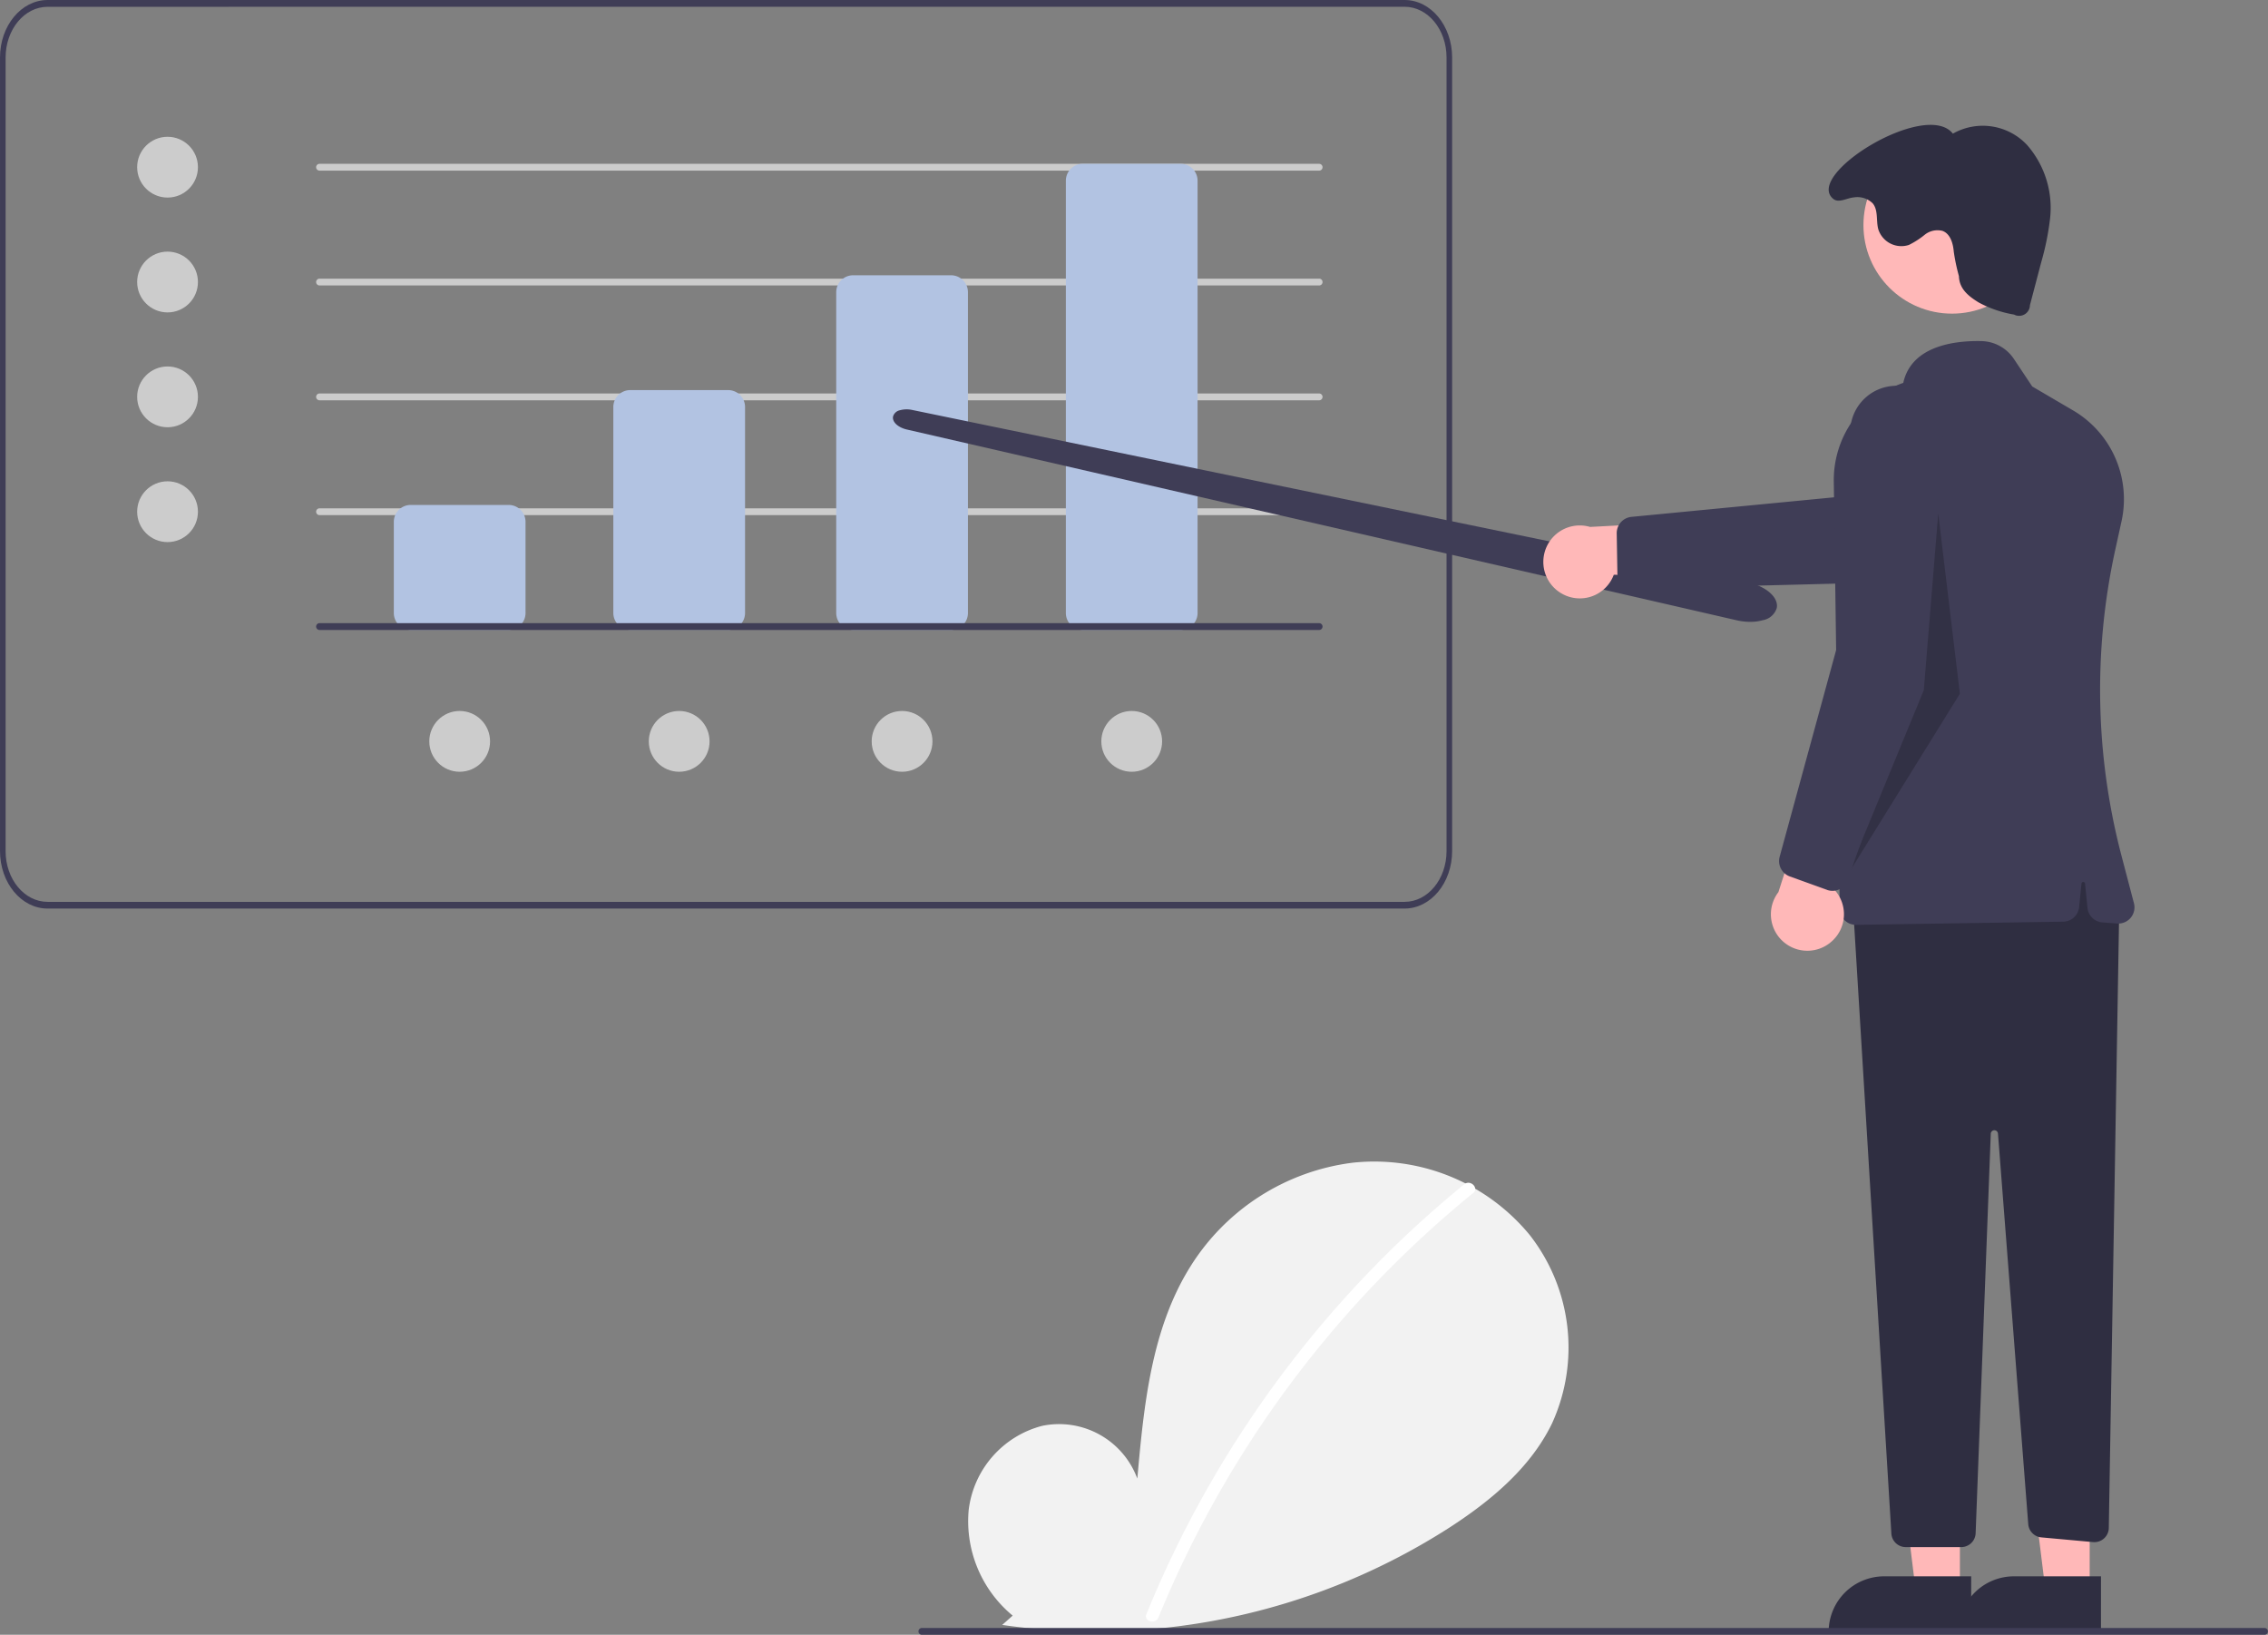 <?xml version="1.0" encoding="UTF-8"?> <svg xmlns="http://www.w3.org/2000/svg" width="166.509" height="120" viewBox="0 0 166.509 120"><rect x="0" y="0" width="166.509" height="120" fill="#808080" stroke="none"/><g transform="translate(-10.818)"><path d="M289.082,274.694H189.45c-1.926,0-3.486-1.888-3.489-4.215V212.215c0-2.327,1.563-4.212,3.489-4.215h99.632c1.926,0,3.487,1.888,3.489,4.215v58.264C292.568,272.806,291.007,274.692,289.082,274.694ZM189.45,208.5c-1.7,0-3.076,1.666-3.078,3.719v58.264c0,2.053,1.379,3.717,3.078,3.719h99.632c1.7,0,3.076-1.666,3.078-3.719V212.215c0-2.053-1.379-3.717-3.078-3.719Z" transform="translate(-175.142 -208)" fill="#3f3d56"></path><circle cx="2.231" cy="2.231" r="2.231" transform="translate(20.888 10.041)" fill="#ccc"></circle><circle cx="2.231" cy="2.231" r="2.231" transform="translate(20.888 18.471)" fill="#ccc"></circle><circle cx="2.231" cy="2.231" r="2.231" transform="translate(20.888 26.901)" fill="#ccc"></circle><circle cx="2.231" cy="2.231" r="2.231" transform="translate(20.888 35.331)" fill="#ccc"></circle><circle cx="2.231" cy="2.231" r="2.231" transform="translate(58.45 52.19)" fill="#ccc"></circle><circle cx="2.231" cy="2.231" r="2.231" transform="translate(42.335 52.19)" fill="#ccc"></circle><circle cx="2.231" cy="2.231" r="2.231" transform="translate(91.674 52.19)" fill="#ccc"></circle><circle cx="2.231" cy="2.231" r="2.231" transform="translate(74.814 52.19)" fill="#ccc"></circle><path d="M396.847,257H323.459a.248.248,0,1,1,0-.5h73.388a.248.248,0,1,1,0,.5Z" transform="translate(-289.182 -244.475)" fill="#ccc"></path><path d="M396.847,291H323.459a.248.248,0,1,1,0-.5h73.388a.248.248,0,1,1,0,.5Z" transform="translate(-289.182 -270.045)" fill="#ccc"></path><path d="M396.847,325H323.459a.248.248,0,1,1,0-.5h73.388a.248.248,0,1,1,0,.5Z" transform="translate(-289.182 -295.616)" fill="#ccc"></path><path d="M396.847,359H323.459a.248.248,0,0,1,0-.5h73.388a.248.248,0,1,1,0,.5Z" transform="translate(-289.182 -321.186)" fill="#ccc"></path><path d="M354.641,366.674h-7.19a1.241,1.241,0,0,1-1.24-1.24V358.74a1.241,1.241,0,0,1,1.24-1.24h7.19a1.241,1.241,0,0,1,1.24,1.24v6.694A1.241,1.241,0,0,1,354.641,366.674Z" transform="translate(-306.48 -320.434)" fill="#b2c3e2"></path><path d="M419.641,341.1h-7.19a1.241,1.241,0,0,1-1.24-1.24V324.74a1.241,1.241,0,0,1,1.24-1.24h7.19a1.241,1.241,0,0,1,1.24,1.24v15.124a1.241,1.241,0,0,1-1.24,1.24Z" transform="translate(-355.364 -294.864)" fill="#b2c3e2"></path><path d="M485.641,315.533h-7.19a1.241,1.241,0,0,1-1.24-1.24V290.74a1.241,1.241,0,0,1,1.24-1.24h7.19a1.241,1.241,0,0,1,1.24,1.24v23.554a1.241,1.241,0,0,1-1.24,1.24Z" transform="translate(-405 -269.293)" fill="#b2c3e2"></path><path d="M553.641,290.715h-7.19a1.241,1.241,0,0,1-1.24-1.24V257.74a1.241,1.241,0,0,1,1.24-1.24h7.19a1.241,1.241,0,0,1,1.24,1.24v31.736A1.241,1.241,0,0,1,553.641,290.715Z" transform="translate(-456.141 -244.475)" fill="#b2c3e2"></path><path d="M839.449,585.241a9,9,0,0,1-3.229-7.757,7.275,7.275,0,0,1,5.408-6.176,6.123,6.123,0,0,1,6.973,3.875c.477-5.374,1.027-10.973,3.884-15.549a16.467,16.467,0,0,1,11.924-7.639,14.775,14.775,0,0,1,13,5.306,13.409,13.409,0,0,1,1.649,13.806c-1.563,3.242-4.441,5.654-7.458,7.617a48.131,48.131,0,0,1-32.919,7.2Z" transform="translate(-754.284 -466.644)" fill="#f2f2f2"></path><path d="M912.248,558.3a79.417,79.417,0,0,0-23.335,31.554c-.223.545.663.783.883.244a78.535,78.535,0,0,1,23.1-31.15C913.353,558.579,912.7,557.935,912.248,558.3Z" transform="translate(-793.927 -471.369)" fill="#fff"></path><path d="M564.467,363.129a4.4,4.4,0,0,1-.842-.083h0l-.152-.032-60.912-14c-.662-.152-1.1-.563-1.022-.956a.658.658,0,0,1,.507-.462,1.868,1.868,0,0,1,.9-.02l61.29,12.639c1.38.284,2.338,1.121,2.181,1.9a1.3,1.3,0,0,1-1.029.895A3.361,3.361,0,0,1,564.467,363.129Z" transform="translate(-425.156 -317.482)" fill="#3f3d56"></path><path d="M698.983,388.358a2.661,2.661,0,0,0,3.844-1.37l9.456.2-2.62-4.159-8.578.45a2.676,2.676,0,0,0-2.1,4.881Z" transform="translate(-573.529 -344.799)" fill="#ffb8b8"></path><path d="M718.074,368.177l-.049-2.9a1.2,1.2,0,0,1,1.077-1.206l16.992-1.64,14.158-4.642a3.393,3.393,0,1,1,2.02,6.478L736.6,368.908l-17.306.44a1.188,1.188,0,0,1-1.221-1.171Z" transform="translate(-588.513 -326.129)" fill="#3f3d56"></path><path d="M613.954,437.009H610.71l-1.544-12.516h4.789Z" transform="translate(-459.246 -320.237)" fill="#ffb8b8"></path><path d="M787.278,679.983H776.815v-.132a4.072,4.072,0,0,1,4.073-4.072h6.391Z" transform="translate(-631.743 -560.066)" fill="#2f2e41"></path><path d="M649.954,437.009H646.71l-1.544-12.516h4.789Z" transform="translate(-485.718 -320.237)" fill="#ffb8b8"></path><path d="M823.278,679.983H812.815v-.132a4.072,4.072,0,0,1,4.073-4.072h6.391Z" transform="translate(-658.214 -560.066)" fill="#2f2e41"></path><path d="M803.033,476.173l-.775,45.973a1.059,1.059,0,0,1-1.154,1.036l-3.8-.345a1.059,1.059,0,0,1-.96-.973l-2.223-28.676a.265.265,0,0,0-.528.01l-1.111,29.333a1.059,1.059,0,0,1-1.058,1.019h-4.072a1.059,1.059,0,0,1-1.057-.994l-2.851-46.648,16.939-4.235Z" transform="translate(-636.619 -409.983)" fill="#2f2e41"></path><ellipse cx="6.501" cy="6.501" rx="6.501" ry="6.501" transform="translate(147.626 10.021)" fill="#ffb8b8"></ellipse><path d="M779.031,375.71a1.183,1.183,0,0,1-.361-.838l-.438-31.349a7.543,7.543,0,0,1,5.1-7.263c.609-2.763,3.851-3.109,5.74-3.068a2.934,2.934,0,0,1,2.376,1.3l1.355,2.032,2.986,1.75a7.551,7.551,0,0,1,3.565,8.156l-.46,2.091a48.05,48.05,0,0,0,.449,22.408l.925,3.527a1.191,1.191,0,0,1-1.243,1.49l-1.074-.083a1.189,1.189,0,0,1-1.094-1.069l-.178-1.778a.132.132,0,0,0-.263,0l-.172,1.721a1.191,1.191,0,0,1-1.167,1.072l-15.2.234h-.019A1.183,1.183,0,0,1,779.031,375.71Z" transform="translate(-632.783 -308.153)" fill="#3f3d56"></path><path d="M786.371,284.333c.027.919.665,1.451,1.448,1.932a8.376,8.376,0,0,0,2.6.891.794.794,0,0,0,1.166-.695l.823-3.129a19.813,19.813,0,0,0,.633-3.054,7.014,7.014,0,0,0-1.66-5.563,4.451,4.451,0,0,0-5.455-.84c-1.973-2.52-10.99,3.047-8.766,4.8.4.312,1-.083,1.5-.121a1.6,1.6,0,0,1,1.384.44c.417.509.235,1.268.407,1.9a1.777,1.777,0,0,0,2.245,1.151,6.111,6.111,0,0,0,1.164-.749,1.5,1.5,0,0,1,1.306-.284c.572.213.775.913.826,1.521A14.1,14.1,0,0,0,786.371,284.333Z" transform="translate(-631.735 -264.064)" fill="#2f2e41"></path><path d="M711.721,690.5h-98.57a.248.248,0,1,1,0-.5h98.57a.248.248,0,1,1,0,.5Z" transform="translate(-534.652 -570.496)" fill="#3f3d56"></path><path d="M602.867,173l-1.059,12.969-5.558,13.5,8.205-13.234Z" transform="translate(-449.75 -135.309)" opacity="0.2"></path><path d="M765.174,464.291a2.661,2.661,0,0,0,.084-4.08l3.541-8.77-4.818.973-2.624,8.179a2.676,2.676,0,0,0,3.817,3.7Z" transform="translate(-619.974 -395.105)" fill="#ffb8b8"></path><path d="M766.566,382.706l-2.727-.983a1.2,1.2,0,0,1-.745-1.434l4.5-16.468.686-14.883a3.393,3.393,0,1,1,6.773.411l-1.225,16.3-5.732,16.335a1.188,1.188,0,0,1-1.528.726Z" transform="translate(-621.622 -317.388)" fill="#3f3d56"></path><path d="M396.847,393H323.459a.248.248,0,1,1,0-.5h73.388a.248.248,0,1,1,0,.5Z" transform="translate(-289.182 -346.756)" fill="#3f3d56"></path></g></svg> 